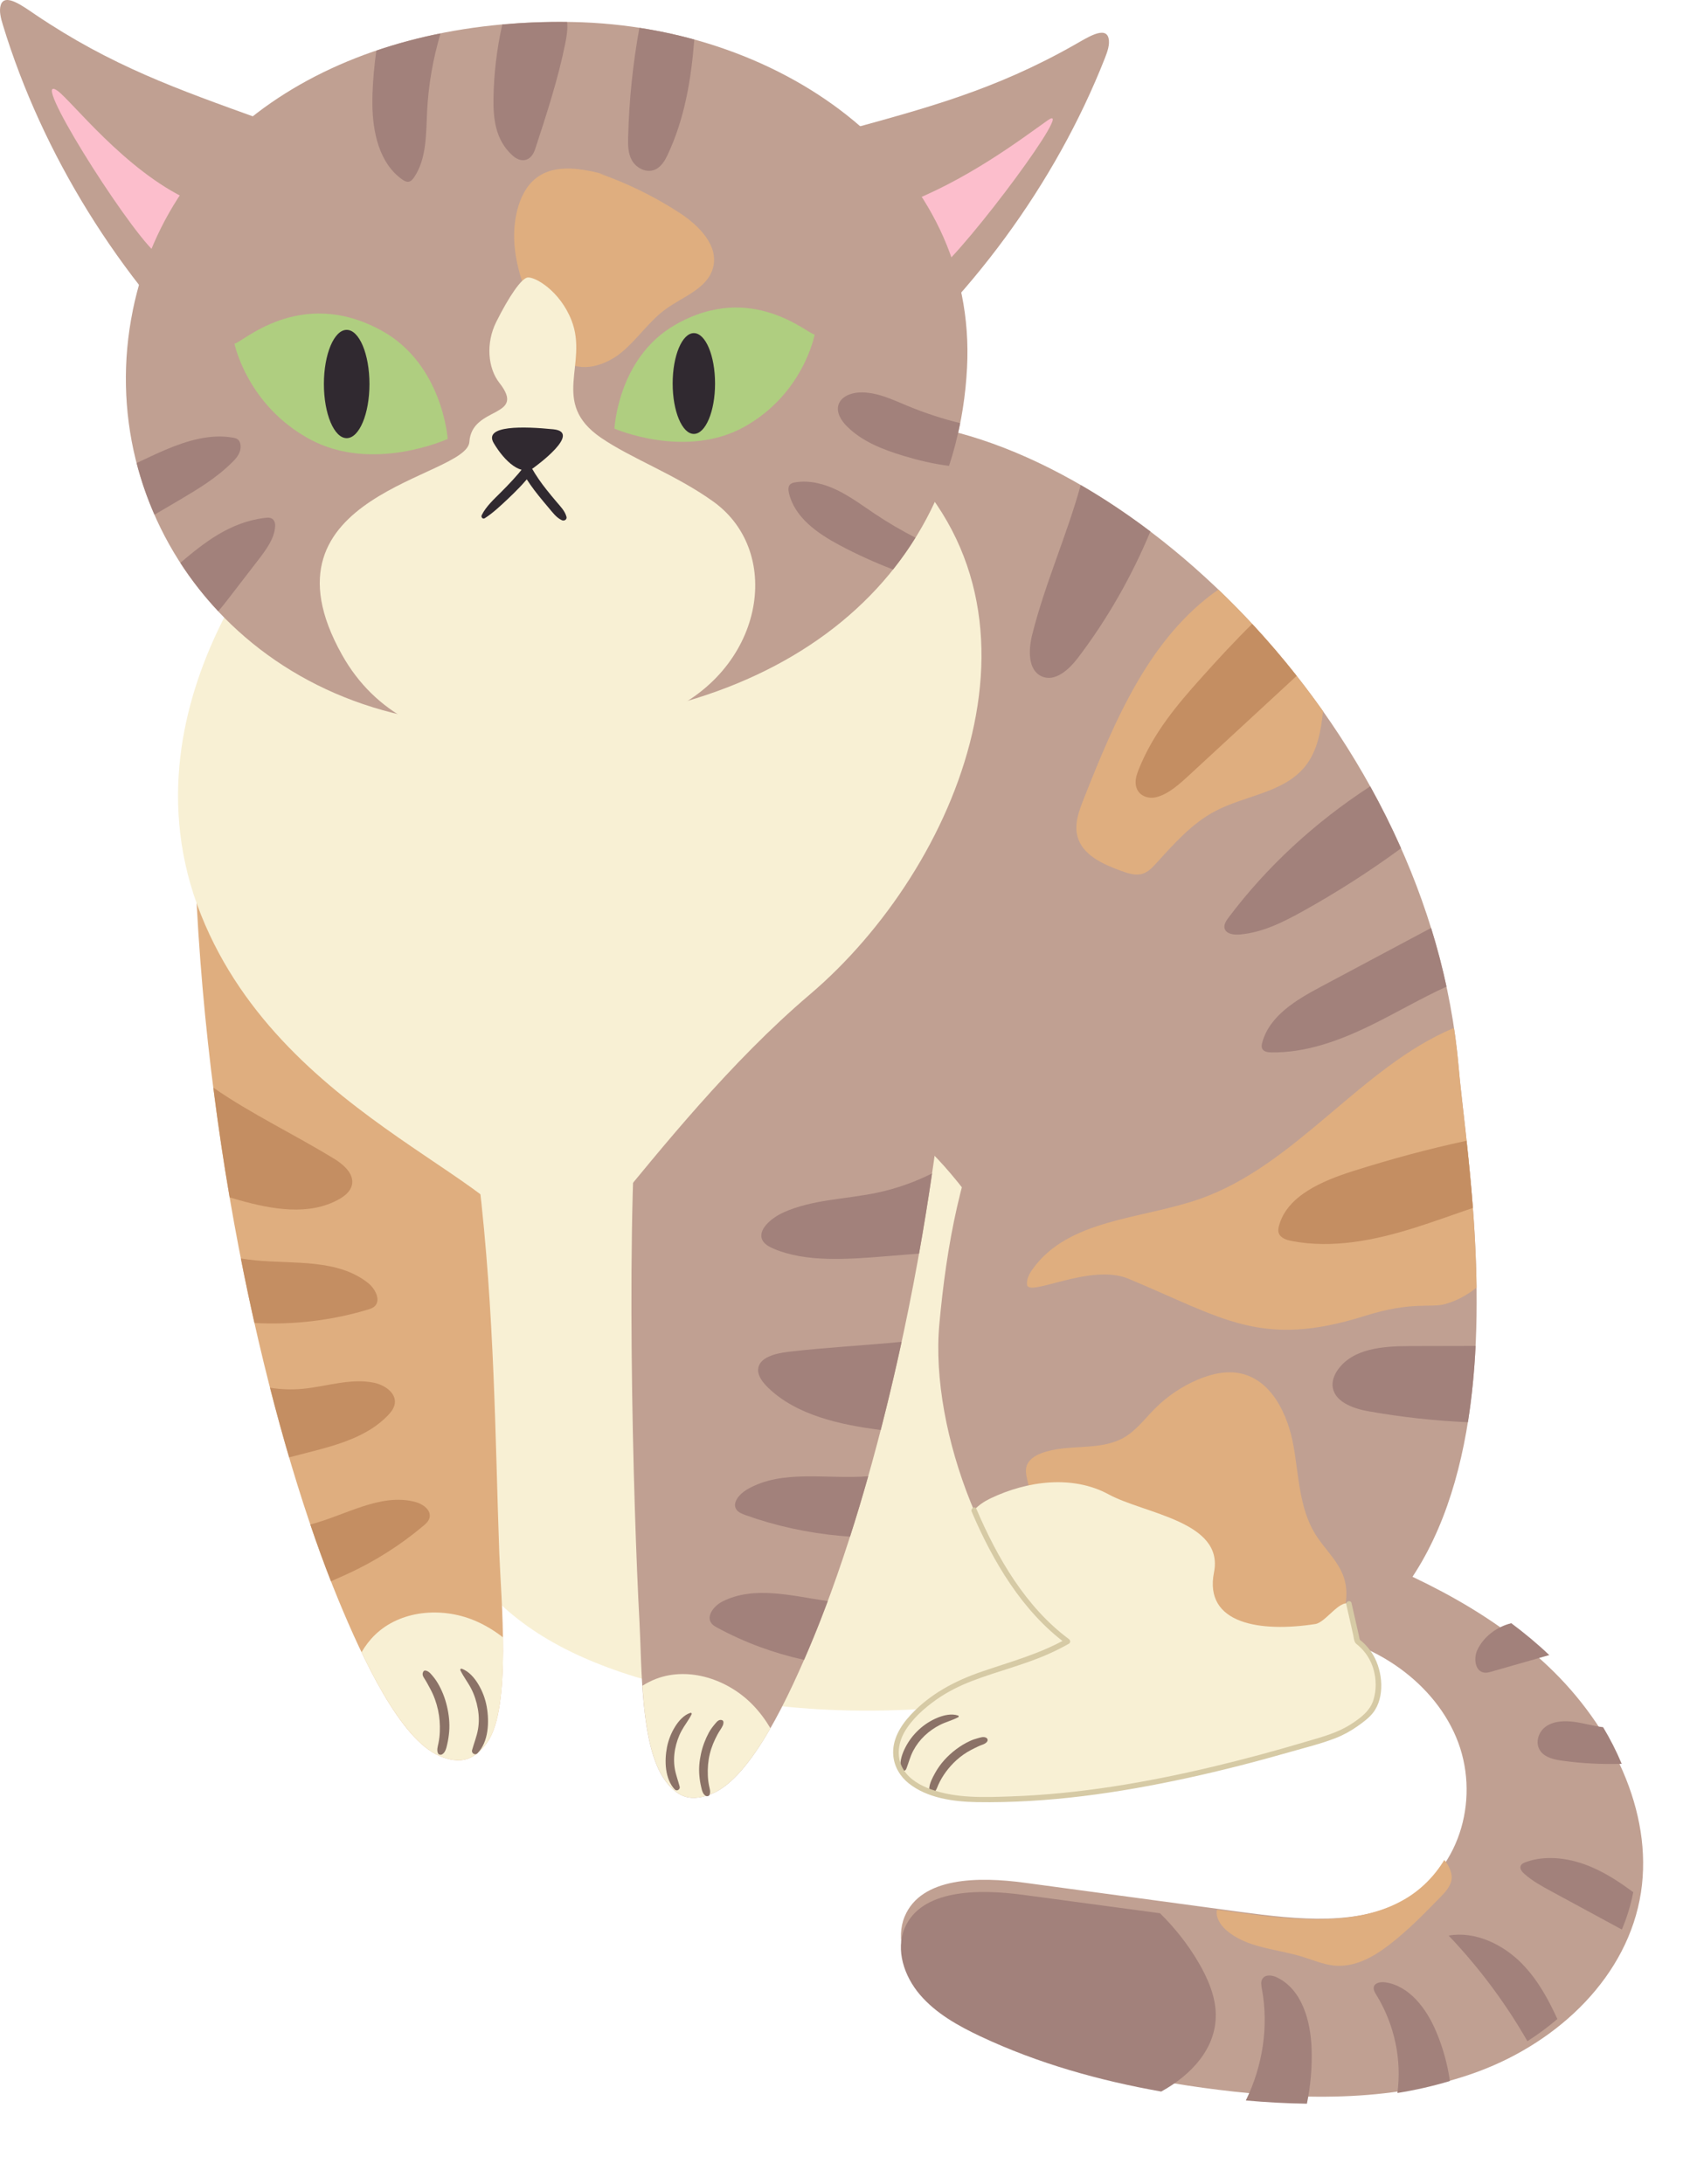 <?xml version="1.0" encoding="UTF-8"?> <svg xmlns="http://www.w3.org/2000/svg" width="84" height="109" viewBox="0 0 84 109" fill="none"> <path d="M45.15 21.092C56.564 22.321 71.369 36.566 72.802 53.26C73.371 59.882 77.814 83.089 59.937 84.466C51.748 85.096 30.162 84.407 24.131 70.992C22.71 67.831 11.352 50.684 11.36 44.777C11.369 37.625 11.88 33.111 14.306 26.568C18.656 27.737 37.524 20.27 45.152 21.092H45.15Z" fill="#C0A092"></path> <path d="M21.349 46.618C21.349 46.618 19.681 68.054 21.309 73.727C23.146 80.127 27.493 83.434 37.517 84.96C47.703 86.511 59.038 83.316 59.405 81.841C59.773 80.366 49.477 57.129 43.962 55.839C38.447 54.549 21.349 46.618 21.349 46.618V46.618Z" fill="#F8F0D4"></path> <path d="M47.743 45.623C47.11 60.7 43.709 74.204 40.6 81.732C39.391 84.657 37.526 88.678 35.559 89.512C35.113 89.702 34.615 89.808 34.162 89.656C33.757 89.519 33.429 89.19 33.171 88.825C31.956 87.118 32.037 83.135 31.916 80.924C31.611 75.366 31.165 59.949 31.971 53.13" fill="#C0A092"></path> <path d="M9.751 43.747C10.384 58.824 13.785 72.328 16.894 79.856C18.103 82.781 19.968 86.801 21.936 87.636C22.381 87.826 22.88 87.931 23.332 87.78C23.738 87.643 24.066 87.314 24.324 86.949C25.538 85.242 25.001 79.724 24.92 77.511C24.713 71.825 24.696 65.613 23.888 58.794" fill="#DFAE7F"></path> <path d="M15.232 25.012C15.232 25.012 5.648 34.691 10.035 45.664C14.241 56.186 26.59 59.007 26.59 62.98C26.59 66.952 32.498 56.365 40.417 49.635C47.849 43.318 53.295 30.308 44.309 22.441C35.324 14.573 15.234 25.012 15.234 25.012H15.232Z" fill="#F8F0D4"></path> <path d="M59.558 45.659C49.714 49.311 47.575 58.529 46.884 66.081C46.387 71.502 49.407 79.075 53.276 81.915C50.316 83.598 47.721 83.258 45.443 85.793C45.006 86.281 44.673 86.907 44.713 87.56C44.82 89.234 46.998 89.771 48.67 89.802C54.589 89.915 61.079 88.338 66.354 86.707C67.084 86.481 67.793 86.022 68.34 85.487C68.888 84.952 69.182 83.017 67.747 81.91" fill="#C0A092"></path> <path d="M25.855 11.732C25.959 11.868 26.061 12.002 26.165 12.138Z" fill="#F8F0D4"></path> <path d="M25.82 11.754L25.88 11.87L25.912 11.93C25.912 11.93 25.917 11.939 25.919 11.944C25.929 11.963 25.917 11.93 25.915 11.93C25.917 11.93 25.917 11.958 25.919 11.962C25.922 11.977 25.929 11.99 25.938 12.002C25.966 12.039 26.001 12.071 26.033 12.104L26.077 12.15C26.1 12.173 26.121 12.184 26.153 12.191C26.188 12.198 26.218 12.175 26.22 12.14C26.221 12.11 26.22 12.085 26.202 12.059L26.169 12.004C26.144 11.963 26.123 11.919 26.093 11.882C26.084 11.872 26.074 11.861 26.061 11.854C26.056 11.851 26.038 11.84 26.031 11.842C26.024 11.842 26.026 11.842 26.037 11.847C26.047 11.854 26.049 11.856 26.042 11.851C26.038 11.847 26.035 11.843 26.03 11.84L25.98 11.794L25.882 11.702C25.846 11.671 25.795 11.711 25.817 11.752L25.82 11.754Z" fill="#F8F0D4"></path> <path d="M43.059 19.375C48.381 15.024 52.68 9.166 55.144 2.907C55.273 2.576 55.401 2.221 55.331 1.916C55.184 1.274 54.257 1.883 53.647 2.228C49.634 4.505 46.233 5.398 41.906 6.582" fill="#C0A092"></path> <path d="M10.904 18.627C5.94 13.869 2.114 7.691 0.147 1.256C0.044 0.916 -0.056 0.55 0.037 0.253C0.235 -0.376 1.155 0.318 1.737 0.71C5.561 3.296 8.835 4.442 13.055 5.964" fill="#C0A092"></path> <path d="M7.712 12.573C6.156 11.091 1.4 3.507 2.866 4.526C3.536 4.991 6.261 8.532 9.419 9.974" fill="#FCBECC"></path> <path d="M46.716 13.591C48.383 12.236 53.755 4.975 52.295 6.003C51.043 6.885 48.198 9.066 44.935 10.252" fill="#FCBECC"></path> <path d="M6.629 15.49C4.567 25.57 11.877 35.761 23.881 36.173C38.225 36.664 47.692 29.497 48.266 18.349C48.782 8.344 39.303 1.302 28.571 1.098C17.671 0.89 8.564 6.014 6.627 15.49H6.629Z" fill="#C0A092"></path> <path d="M30.299 8.74C29.113 8.42 27.725 8.136 26.755 8.891C26.268 9.27 25.981 9.858 25.825 10.456C25.249 12.674 26.295 14.966 27.397 16.972C27.609 17.358 27.835 17.755 28.19 18.014C29.023 18.623 30.234 18.241 31.029 17.581C31.824 16.921 32.403 16.02 33.242 15.416C34.107 14.795 35.31 14.395 35.587 13.366C35.888 12.251 34.872 11.243 33.907 10.616C32.652 9.801 31.297 9.138 29.885 8.647" fill="#DFAE7F"></path> <path d="M17.07 32.679C12.545 24.604 23.308 23.861 23.427 22.052C23.547 20.242 26.316 20.876 24.922 19.104C24.349 18.373 24.24 17.127 24.766 16.071C25.41 14.779 26.028 13.89 26.331 13.85C26.696 13.802 27.944 14.508 28.525 15.99C29.381 18.178 27.444 20.089 29.985 21.839C31.49 22.877 33.738 23.692 35.605 25.035C39.16 27.594 38.103 33.551 33.003 35.665C28.528 37.518 20.434 38.68 17.07 32.679V32.679Z" fill="#F8F0D4"></path> <path d="M11.701 17.148C11.994 17.194 14.942 14.233 19.058 16.507C22.099 18.188 22.345 21.906 22.345 21.906C22.345 21.906 18.602 23.62 15.465 21.923C12.328 20.225 11.701 17.148 11.701 17.148V17.148Z" fill="#AFCE80"></path> <path d="M17.303 21.867C17.931 21.867 18.44 20.657 18.44 19.165C18.44 17.673 17.931 16.463 17.303 16.463C16.675 16.463 16.166 17.673 16.166 19.165C16.166 20.657 16.675 21.867 17.303 21.867Z" fill="#302930"></path> <path d="M40.663 16.692C40.387 16.742 37.541 13.991 33.682 16.221C30.833 17.868 30.668 21.392 30.668 21.392C30.668 21.392 34.242 22.948 37.183 21.283C40.124 19.618 40.661 16.692 40.661 16.692H40.663Z" fill="#AFCE80"></path> <path d="M34.631 21.656C35.216 21.656 35.689 20.53 35.689 19.141C35.689 17.752 35.216 16.625 34.631 16.625C34.047 16.625 33.573 17.752 33.573 19.141C33.573 20.53 34.047 21.656 34.631 21.656Z" fill="#302930"></path> <path d="M26.681 23.31C26.681 23.31 29.089 21.573 27.618 21.425C26.146 21.277 24.109 21.214 24.644 22.117C25.179 23.02 26.043 23.83 26.681 23.312V23.31Z" fill="#302930"></path> <path d="M24.191 25.866C24.598 25.609 24.977 25.248 25.328 24.919C25.744 24.526 26.148 24.122 26.498 23.668L26.104 23.616C26.332 24.012 26.597 24.382 26.883 24.738C27.042 24.937 27.206 25.132 27.37 25.326C27.569 25.558 27.76 25.834 28.044 25.963C28.162 26.017 28.313 25.927 28.272 25.787C28.192 25.494 27.971 25.276 27.781 25.051C27.613 24.852 27.446 24.653 27.285 24.449C27.009 24.104 26.758 23.743 26.539 23.36C26.467 23.231 26.244 23.178 26.144 23.308C25.791 23.759 25.396 24.173 24.991 24.578C24.656 24.912 24.251 25.283 24.042 25.713C23.996 25.806 24.093 25.926 24.193 25.864L24.191 25.866Z" fill="#302930"></path> <path d="M18.783 2.527C18.761 2.703 18.736 2.881 18.715 3.058C18.636 3.761 18.582 4.468 18.585 5.176C18.594 6.589 18.927 8.158 20.085 8.964C20.175 9.027 20.28 9.085 20.389 9.071C20.514 9.053 20.605 8.946 20.675 8.84C21.3 7.901 21.261 6.686 21.317 5.556C21.382 4.24 21.612 2.932 21.987 1.668C20.88 1.89 19.81 2.177 18.783 2.527V2.527Z" fill="#A2817B"></path> <path d="M25.56 7.742C25.704 7.874 25.895 8.003 26.124 7.994C26.469 7.98 26.634 7.674 26.717 7.42C27.285 5.685 27.854 3.946 28.21 2.18C28.282 1.825 28.343 1.455 28.306 1.098C27.206 1.085 26.125 1.129 25.069 1.224C24.797 2.437 24.65 3.668 24.63 4.898C24.614 5.896 24.718 6.969 25.56 7.742V7.742Z" fill="#A2817B"></path> <path d="M31.912 1.39C31.584 3.196 31.396 5.025 31.351 6.853C31.342 7.242 31.342 7.649 31.535 7.997C31.728 8.346 32.175 8.612 32.587 8.501C32.959 8.4 33.167 8.054 33.319 7.732C34.175 5.917 34.498 3.953 34.653 1.974C33.761 1.728 32.846 1.532 31.912 1.39Z" fill="#A2817B"></path> <path d="M11.633 21.844C10.512 21.642 9.344 21.985 8.24 22.456C7.764 22.659 7.292 22.888 6.82 23.108C7.048 23.991 7.345 24.852 7.712 25.686C8.108 25.454 8.503 25.22 8.9 24.988C9.837 24.435 10.786 23.875 11.604 23.058C11.746 22.916 11.888 22.759 11.963 22.553C12.039 22.347 12.026 22.08 11.891 21.95C11.819 21.881 11.726 21.86 11.637 21.844H11.633Z" fill="#A2817B"></path> <path d="M13.477 25.845C13.402 25.827 13.318 25.834 13.239 25.845C11.484 26.047 10.166 27.1 9.001 28.089C9.554 28.944 10.185 29.75 10.891 30.502C11.056 30.322 11.205 30.132 11.351 29.942C11.852 29.291 12.354 28.642 12.856 27.99C13.277 27.445 13.709 26.871 13.733 26.246C13.739 26.086 13.684 25.892 13.477 25.845V25.845Z" fill="#A2817B"></path> <path d="M45.692 26.836C44.997 26.479 44.32 26.083 43.669 25.648C43.06 25.239 42.468 24.798 41.81 24.474C41.154 24.152 40.414 23.953 39.693 24.073C39.594 24.088 39.489 24.115 39.422 24.192C39.331 24.298 39.343 24.46 39.375 24.597C39.654 25.822 40.794 26.616 41.888 27.2C42.756 27.665 43.653 28.068 44.571 28.424C44.974 27.915 45.35 27.387 45.69 26.836H45.692Z" fill="#A2817B"></path> <path d="M45.304 20.26C44.532 19.938 43.746 19.554 42.907 19.586C42.472 19.603 41.986 19.788 41.852 20.193C41.726 20.584 41.982 20.992 42.277 21.284C43.03 22.034 44.065 22.439 45.092 22.749C45.834 22.974 46.597 23.157 47.367 23.25C47.596 22.562 47.778 21.849 47.922 21.117C47.029 20.897 46.151 20.612 45.304 20.258V20.26Z" fill="#A2817B"></path> <path d="M25.102 81.715C24.658 81.371 24.177 81.079 23.655 80.865C22.024 80.192 19.977 80.365 18.712 81.597C18.447 81.854 18.229 82.146 18.045 82.459C19.15 84.77 20.517 87.032 21.937 87.634C22.383 87.824 22.881 87.93 23.334 87.778C23.739 87.641 24.067 87.312 24.325 86.948C25.008 85.987 25.137 83.82 25.104 81.715H25.102Z" fill="#F8F0D4"></path> <path d="M21.13 83.424C21.052 83.559 21.112 83.665 21.191 83.786C21.296 83.948 21.384 84.121 21.477 84.291C21.656 84.622 21.784 84.978 21.863 85.346C21.942 85.713 21.965 86.066 21.951 86.426C21.944 86.618 21.923 86.806 21.884 86.995C21.849 87.166 21.788 87.342 21.861 87.505C21.895 87.579 22 87.593 22.063 87.558C22.233 87.465 22.279 87.229 22.321 87.053C22.369 86.847 22.4 86.638 22.418 86.426C22.453 86.002 22.407 85.573 22.309 85.159C22.211 84.745 22.06 84.358 21.849 84.001C21.744 83.821 21.607 83.647 21.465 83.498C21.409 83.438 21.202 83.297 21.13 83.424V83.424Z" fill="#8B7267"></path> <path d="M22.978 83.359C23.129 83.677 23.352 83.957 23.515 84.272C23.678 84.587 23.789 84.938 23.85 85.288C23.912 85.638 23.914 85.976 23.856 86.311C23.794 86.669 23.657 86.999 23.561 87.347C23.519 87.502 23.717 87.62 23.829 87.504C24.389 86.932 24.424 85.936 24.296 85.195C24.226 84.793 24.084 84.411 23.875 84.063C23.684 83.743 23.401 83.404 23.038 83.281C22.991 83.266 22.959 83.322 22.977 83.361L22.978 83.359Z" fill="#8B7267"></path> <path d="M38.454 86.254C38.206 85.837 37.919 85.446 37.578 85.094C36.352 83.825 34.406 83.163 32.755 83.784C32.509 83.878 32.279 83.996 32.062 84.133C32.179 85.933 32.439 87.794 33.172 88.825C33.432 89.19 33.758 89.519 34.164 89.656C34.616 89.808 35.113 89.702 35.56 89.512C36.576 89.081 37.566 87.796 38.454 86.254V86.254Z" fill="#F8F0D4"></path> <path d="M36.049 85.853C35.893 85.793 35.791 85.911 35.698 86.022C35.581 86.162 35.468 86.307 35.38 86.469C35.202 86.799 35.066 87.16 34.986 87.528C34.905 87.896 34.873 88.259 34.907 88.626C34.922 88.808 34.95 88.991 34.993 89.169C35.029 89.329 35.07 89.543 35.226 89.628C35.284 89.66 35.379 89.647 35.41 89.581C35.479 89.429 35.421 89.272 35.389 89.116C35.354 88.945 35.335 88.773 35.328 88.6C35.314 88.243 35.342 87.884 35.426 87.537C35.51 87.19 35.645 86.875 35.812 86.562C35.893 86.41 36.009 86.263 36.079 86.109C36.107 86.046 36.14 85.888 36.047 85.853H36.049Z" fill="#8B7267"></path> <path d="M34.463 85.483C34.133 85.587 33.874 85.886 33.696 86.171C33.498 86.488 33.361 86.838 33.289 87.204C33.159 87.875 33.181 88.781 33.679 89.309C33.781 89.418 33.96 89.304 33.923 89.167C33.844 88.861 33.728 88.57 33.677 88.257C33.626 87.944 33.635 87.607 33.696 87.292C33.758 86.977 33.861 86.669 34.012 86.388C34.163 86.106 34.375 85.847 34.519 85.557C34.537 85.522 34.507 85.471 34.465 85.485L34.463 85.483Z" fill="#8B7267"></path> <path d="M16.655 57.819C14.688 56.61 12.532 55.594 10.648 54.281C10.886 56.156 11.158 57.986 11.462 59.757C11.609 59.801 11.755 59.845 11.902 59.887C13.557 60.355 15.424 60.695 16.924 59.85C17.208 59.69 17.487 59.465 17.563 59.148C17.694 58.588 17.147 58.118 16.657 57.817L16.655 57.819Z" fill="#C48E62"></path> <path d="M65.984 76.842C70.073 78.316 74.138 80.193 77.281 83.171C80.423 86.15 82.524 90.408 81.901 94.451C81.26 98.611 77.828 101.881 73.794 103.381C69.76 104.88 65.202 104.842 60.8 104.296C56.75 103.792 52.695 102.863 48.974 101.101C47.845 100.567 46.722 99.936 45.922 98.992C45.122 98.049 44.704 96.732 45.15 95.655C45.974 93.663 48.862 93.656 51.129 93.962C54.718 94.447 58.308 94.932 61.897 95.417C64.761 95.804 67.875 96.148 70.269 94.749C72.933 93.192 73.902 89.598 72.674 86.693C71.446 83.787 68.295 81.74 65.097 81.477" fill="#C0A092"></path> <path d="M60.682 100.549C60.672 99.646 60.295 98.758 59.824 97.951C59.3 97.055 58.648 96.225 57.897 95.486C55.63 95.18 53.362 94.877 51.093 94.571C48.838 94.267 45.965 94.275 45.145 96.246C44.701 97.313 45.117 98.617 45.913 99.549C46.709 100.483 47.826 101.108 48.949 101.637C51.807 102.981 54.861 103.836 57.958 104.385C59.474 103.55 60.699 102.221 60.68 100.55L60.682 100.549Z" fill="#A2817B"></path> <path d="M72.366 103.857C72.245 103.01 72.012 102.172 71.671 101.37C71.202 100.265 70.36 99.115 69.148 98.935C68.918 98.9 68.626 98.946 68.57 99.159C68.535 99.297 68.62 99.441 68.698 99.567C69.608 101.048 69.97 102.806 69.745 104.457C70.635 104.314 71.51 104.117 72.366 103.859L72.366 103.857Z" fill="#A2817B"></path> <path d="M75.977 98.015C75.024 97.038 73.62 96.365 72.303 96.601C73.827 98.201 75.149 99.978 76.235 101.871C76.76 101.536 77.26 101.166 77.73 100.766C77.276 99.774 76.748 98.808 75.976 98.016L75.977 98.015Z" fill="#A2817B"></path> <path d="M81.517 94.436C80.883 93.965 80.225 93.528 79.502 93.211C78.437 92.74 77.198 92.549 76.147 92.936C76.04 92.975 75.924 93.032 75.892 93.139C75.85 93.277 75.967 93.419 76.082 93.521C76.486 93.881 76.97 94.143 77.447 94.402C78.615 95.034 79.78 95.667 80.948 96.299C81.201 95.703 81.392 95.082 81.517 94.438L81.517 94.436Z" fill="#A2817B"></path> <path d="M80.015 86.2C79.538 86.146 79.073 86.006 78.597 85.938C78.096 85.866 77.556 85.888 77.16 86.163C76.765 86.437 76.594 87.025 76.903 87.417C77.148 87.727 77.583 87.819 77.978 87.873C78.963 88.009 79.957 88.061 80.941 88.028C80.68 87.403 80.368 86.791 80.013 86.2L80.015 86.2Z" fill="#A2817B"></path> <path d="M77.326 82.601C76.726 82.031 76.09 81.503 75.429 81.01C74.694 81.193 74.054 81.681 73.737 82.34C73.543 82.747 73.609 83.417 74.084 83.478C74.203 83.494 74.32 83.461 74.433 83.429C75.398 83.153 76.363 82.877 77.326 82.601V82.601Z" fill="#A2817B"></path> <path d="M65.23 104.99C65.412 104.092 65.493 103.174 65.463 102.262C65.419 100.863 64.987 99.294 63.739 98.69C63.502 98.574 63.164 98.526 63.014 98.75C62.916 98.893 62.949 99.082 62.98 99.252C63.329 101.122 63.026 103.109 62.18 104.83C63.196 104.92 64.214 104.977 65.228 104.991L65.23 104.99Z" fill="#A2817B"></path> <path d="M72.083 92.83C71.599 93.625 70.935 94.305 70.105 94.788C67.723 96.173 64.627 95.832 61.776 95.449C61.431 95.403 61.088 95.356 60.743 95.31C60.652 95.654 60.892 96.052 61.187 96.314C62.198 97.218 63.692 97.257 64.993 97.654C65.523 97.815 66.043 98.044 66.592 98.098C67.612 98.197 68.543 97.67 69.317 97.077C70.248 96.363 71.065 95.529 71.878 94.695C72.15 94.417 72.436 94.106 72.458 93.717C72.472 93.468 72.305 93.058 72.085 92.83L72.083 92.83Z" fill="#DFAE7F"></path> <path d="M18.372 64.032C16.864 62.834 14.727 63.08 12.809 62.908C12.546 62.883 12.283 62.848 12.021 62.806C12.237 63.907 12.465 64.983 12.7 66.028C14.608 66.129 16.533 65.91 18.363 65.358C18.475 65.324 18.589 65.287 18.679 65.213C19.037 64.914 18.738 64.323 18.372 64.032V64.032Z" fill="#C48E62"></path> <path d="M18.658 69.007C17.483 68.769 16.286 69.204 15.091 69.314C14.552 69.364 14.01 69.343 13.477 69.258C13.787 70.469 14.107 71.627 14.431 72.734C14.761 72.65 15.091 72.566 15.421 72.479C16.844 72.113 18.344 71.701 19.362 70.638C19.521 70.471 19.672 70.277 19.704 70.049C19.781 69.51 19.19 69.116 18.658 69.007V69.007Z" fill="#C48E62"></path> <path d="M20.721 74.957C18.979 74.5 17.237 75.635 15.487 76.084C15.831 77.096 16.175 78.041 16.519 78.919C16.803 78.791 17.089 78.668 17.37 78.538C18.718 77.918 19.983 77.115 21.118 76.161C21.253 76.049 21.394 75.922 21.437 75.75C21.536 75.364 21.104 75.058 20.721 74.957V74.957Z" fill="#C48E62"></path> <path d="M45 66.968C43.12 67.151 41.196 67.248 39.343 67.466C38.669 67.546 37.872 67.759 37.839 68.343C37.82 68.674 38.072 69.003 38.351 69.27C39.764 70.633 41.934 71.11 43.958 71.367C44.319 69.966 44.668 68.496 45 66.968Z" fill="#A2817B"></path> <path d="M36.054 79.93C35.637 80.139 35.224 80.658 35.516 81.025C35.588 81.116 35.693 81.174 35.795 81.231C37.155 81.97 38.622 82.508 40.132 82.841C40.297 82.461 40.455 82.088 40.601 81.732C40.838 81.16 41.076 80.547 41.315 79.907C39.525 79.65 37.651 79.124 36.054 79.928V79.93Z" fill="#A2817B"></path> <path d="M39.102 60.512C38.453 60.806 37.807 61.396 38.049 61.889C38.153 62.098 38.397 62.23 38.644 62.334C40.223 62.996 42.246 62.857 44.157 62.702C44.727 62.656 45.299 62.61 45.87 62.563C46.103 61.26 46.319 59.926 46.519 58.564C45.643 59.002 44.698 59.336 43.729 59.535C42.178 59.856 40.537 59.863 39.102 60.51V60.512Z" fill="#A2817B"></path> <path d="M52.061 76.228C51.868 75.343 51.461 74.729 51.268 73.843C51.219 73.622 51.172 73.389 51.237 73.173C51.333 72.854 51.646 72.655 51.954 72.536C53.277 72.023 54.872 72.451 56.102 71.742C56.711 71.39 57.141 70.804 57.639 70.304C58.255 69.684 58.992 69.188 59.796 68.848C60.479 68.561 61.24 68.387 61.961 68.554C63.465 68.904 64.263 70.568 64.546 72.09C64.829 73.613 64.834 75.253 65.65 76.57C66.095 77.288 66.766 77.876 67.053 78.671C67.455 79.791 66.989 81.058 66.253 81.991C64.262 84.517 60.412 85.122 57.503 83.76C54.593 82.398 52.656 79.391 52.063 76.227" fill="#DFAE7F"></path> <path d="M37.289 74.334C36.907 74.558 36.531 74.993 36.749 75.329C36.845 75.478 37.033 75.552 37.212 75.617C38.716 76.156 40.312 76.504 41.946 76.652C42.104 76.666 42.265 76.679 42.425 76.691C42.732 75.735 43.036 74.729 43.332 73.676C41.295 73.843 39.054 73.308 37.287 74.334H37.289Z" fill="#A2817B"></path> <path d="M48.672 89.804C54.591 89.917 61.081 88.34 66.358 86.708C67.088 86.483 67.796 86.023 68.344 85.488C68.891 84.953 69.186 83.019 67.751 81.912L67.328 80.042C66.847 79.842 66.158 80.972 65.652 81.051C62.938 81.473 60.076 81.069 60.592 78.471C61.097 75.927 57.123 75.554 55.333 74.581C53.543 73.608 51.28 73.901 49.443 74.778C49.134 74.926 48.839 75.118 48.614 75.371C49.785 78.131 51.434 80.563 53.28 81.917C50.32 83.6 47.725 83.26 45.447 85.794C45.01 86.282 44.677 86.909 44.717 87.562C44.824 89.236 47.002 89.772 48.674 89.804H48.672Z" fill="#F8F0D4"></path> <path d="M51.544 63.33C51.378 63.562 51.228 63.834 51.26 64.117C51.332 64.759 54.426 63.029 56.314 63.816C61.074 65.796 62.932 67.306 68.123 65.673C70.472 64.934 71.392 65.282 72.111 65.087C72.699 64.927 73.227 64.636 73.697 64.261C73.638 59.683 72.997 55.514 72.804 53.262C72.748 52.604 72.667 51.951 72.571 51.301C67.938 53.231 64.699 58.154 59.865 59.842C56.965 60.855 53.338 60.829 51.544 63.332V63.33Z" fill="#DFAE7F"></path> <path d="M60.809 29.425C57.371 31.819 55.636 35.962 54.088 39.873C53.852 40.473 53.609 41.126 53.778 41.749C54.029 42.679 55.05 43.133 55.952 43.462C56.303 43.59 56.685 43.719 57.04 43.603C57.312 43.513 57.517 43.295 57.71 43.084C58.594 42.112 59.484 41.098 60.646 40.484C62.146 39.692 64.081 39.569 65.143 38.243C65.754 37.481 65.933 36.471 66.034 35.494C64.462 33.266 62.693 31.227 60.811 29.425H60.809Z" fill="#DFAE7F"></path> <path d="M53.939 24.206C53.246 26.725 52.153 29.133 51.518 31.674C51.33 32.426 51.293 33.433 51.984 33.751C52.649 34.059 53.351 33.424 53.799 32.834C55.266 30.903 56.48 28.775 57.417 26.526C56.275 25.662 55.111 24.886 53.941 24.208L53.939 24.206Z" fill="#A2817B"></path> <path d="M68.389 39.245C65.631 41.036 63.22 43.261 61.316 45.796C61.183 45.974 61.046 46.192 61.139 46.389C61.248 46.623 61.599 46.662 61.879 46.639C63.001 46.544 64.018 46.033 64.978 45.504C66.705 44.548 68.358 43.488 69.928 42.337C69.46 41.281 68.945 40.248 68.388 39.245H68.389Z" fill="#A2817B"></path> <path d="M71.427 46.313C69.591 47.292 67.757 48.269 65.922 49.248C64.699 49.899 63.36 50.693 62.999 52.034C62.972 52.132 62.953 52.24 62.995 52.331C63.067 52.49 63.274 52.52 63.448 52.523C65.194 52.551 66.885 51.925 68.454 51.154C69.712 50.536 70.925 49.823 72.197 49.239C71.983 48.251 71.727 47.275 71.428 46.313H71.427Z" fill="#A2817B"></path> <path d="M73.648 67.173C72.548 67.174 71.448 67.178 70.35 67.18C69.039 67.183 67.518 67.29 66.765 68.373C66.609 68.598 66.496 68.864 66.509 69.139C66.544 69.929 67.491 70.288 68.263 70.427C69.916 70.723 71.587 70.908 73.264 70.98C73.464 69.725 73.587 68.445 73.648 67.173Z" fill="#A2817B"></path> <path d="M73.513 60.287C73.421 59.087 73.309 57.956 73.198 56.932C71.284 57.342 69.396 57.856 67.538 58.444C65.987 58.935 64.251 59.678 63.841 61.156C63.804 61.29 63.779 61.434 63.832 61.563C63.927 61.795 64.222 61.889 64.483 61.938C66.515 62.327 68.624 61.899 70.589 61.281C71.572 60.973 72.539 60.616 73.513 60.285V60.287Z" fill="#C48E62"></path> <path d="M62.497 31.137C61.628 31.991 60.788 32.903 59.96 33.827C58.77 35.154 57.572 36.56 56.838 38.389C56.747 38.616 56.661 38.864 56.682 39.116C56.729 39.69 57.273 39.892 57.698 39.788C58.31 39.641 58.854 39.146 59.375 38.666C61.156 37.022 62.937 35.376 64.717 33.732C64.006 32.829 63.264 31.965 62.497 31.139V31.137Z" fill="#C48E62"></path> <path d="M49.202 86.717C49.074 86.664 48.943 86.713 48.815 86.747C48.676 86.784 48.541 86.828 48.411 86.889C48.165 87.002 47.934 87.143 47.718 87.305C47.29 87.629 46.923 88.025 46.665 88.498C46.541 88.725 46.393 88.996 46.379 89.26C46.374 89.378 46.467 89.486 46.59 89.447C46.723 89.405 46.774 89.206 46.825 89.091C47.035 88.62 47.355 88.194 47.736 87.847C47.957 87.646 48.2 87.476 48.464 87.337C48.592 87.27 48.722 87.206 48.853 87.145C48.985 87.083 49.162 87.052 49.259 86.932C49.324 86.853 49.295 86.756 49.202 86.717V86.717Z" fill="#8B7267"></path> <path d="M47.814 85.617C47.489 85.508 47.1 85.601 46.791 85.728C46.444 85.872 46.133 86.071 45.859 86.326C45.586 86.581 45.371 86.861 45.205 87.178C45.038 87.495 44.899 87.875 44.949 88.236C44.97 88.4 45.175 88.436 45.236 88.275C45.352 87.974 45.428 87.664 45.58 87.375C45.733 87.087 45.922 86.84 46.154 86.62C46.386 86.4 46.654 86.215 46.938 86.074C47.223 85.934 47.542 85.853 47.826 85.703C47.865 85.682 47.852 85.626 47.814 85.613V85.617Z" fill="#8B7267"></path> <path d="M48.495 75.438C49.546 77.906 51.02 80.414 53.208 82.033V81.799C51.883 82.545 50.437 82.934 49.009 83.424C47.665 83.883 46.429 84.536 45.45 85.587C44.934 86.141 44.506 86.852 44.587 87.641C44.643 88.185 44.924 88.656 45.347 88.996C46.277 89.743 47.594 89.92 48.749 89.94C52.292 89.999 55.833 89.484 59.288 88.732C60.983 88.363 62.665 87.93 64.332 87.453C65.11 87.229 65.919 87.035 66.673 86.74C67.063 86.587 67.431 86.382 67.773 86.139C68.037 85.951 68.324 85.742 68.526 85.485C69.137 84.705 69.014 83.418 68.544 82.611C68.382 82.332 68.168 82.082 67.921 81.878C67.866 81.832 67.896 81.892 67.865 81.81C67.84 81.746 67.833 81.667 67.817 81.6L67.522 80.299L67.456 80.007C67.417 79.838 67.157 79.909 67.196 80.079C67.263 80.377 67.331 80.674 67.398 80.972L67.538 81.591C67.563 81.701 67.572 81.836 67.617 81.938C67.654 82.026 67.733 82.07 67.803 82.132C67.931 82.244 68.049 82.371 68.152 82.507C68.335 82.749 68.47 83.026 68.554 83.318C68.695 83.807 68.7 84.346 68.551 84.835C68.38 85.39 67.919 85.729 67.449 86.037C66.771 86.481 66.003 86.682 65.234 86.909C63.681 87.372 62.116 87.796 60.541 88.171C57.238 88.956 53.869 89.535 50.472 89.654C49.135 89.702 47.724 89.76 46.447 89.294C45.94 89.109 45.422 88.82 45.119 88.357C44.734 87.773 44.801 87.051 45.134 86.458C45.505 85.8 46.131 85.249 46.743 84.818C47.289 84.434 47.888 84.136 48.509 83.897C49.772 83.408 51.095 83.098 52.336 82.545C52.681 82.392 53.018 82.222 53.348 82.035C53.445 81.98 53.425 81.859 53.348 81.801C51.2 80.212 49.761 77.723 48.731 75.302C48.663 75.142 48.431 75.281 48.498 75.44L48.495 75.438Z" fill="#D6CAA5"></path> </svg> 